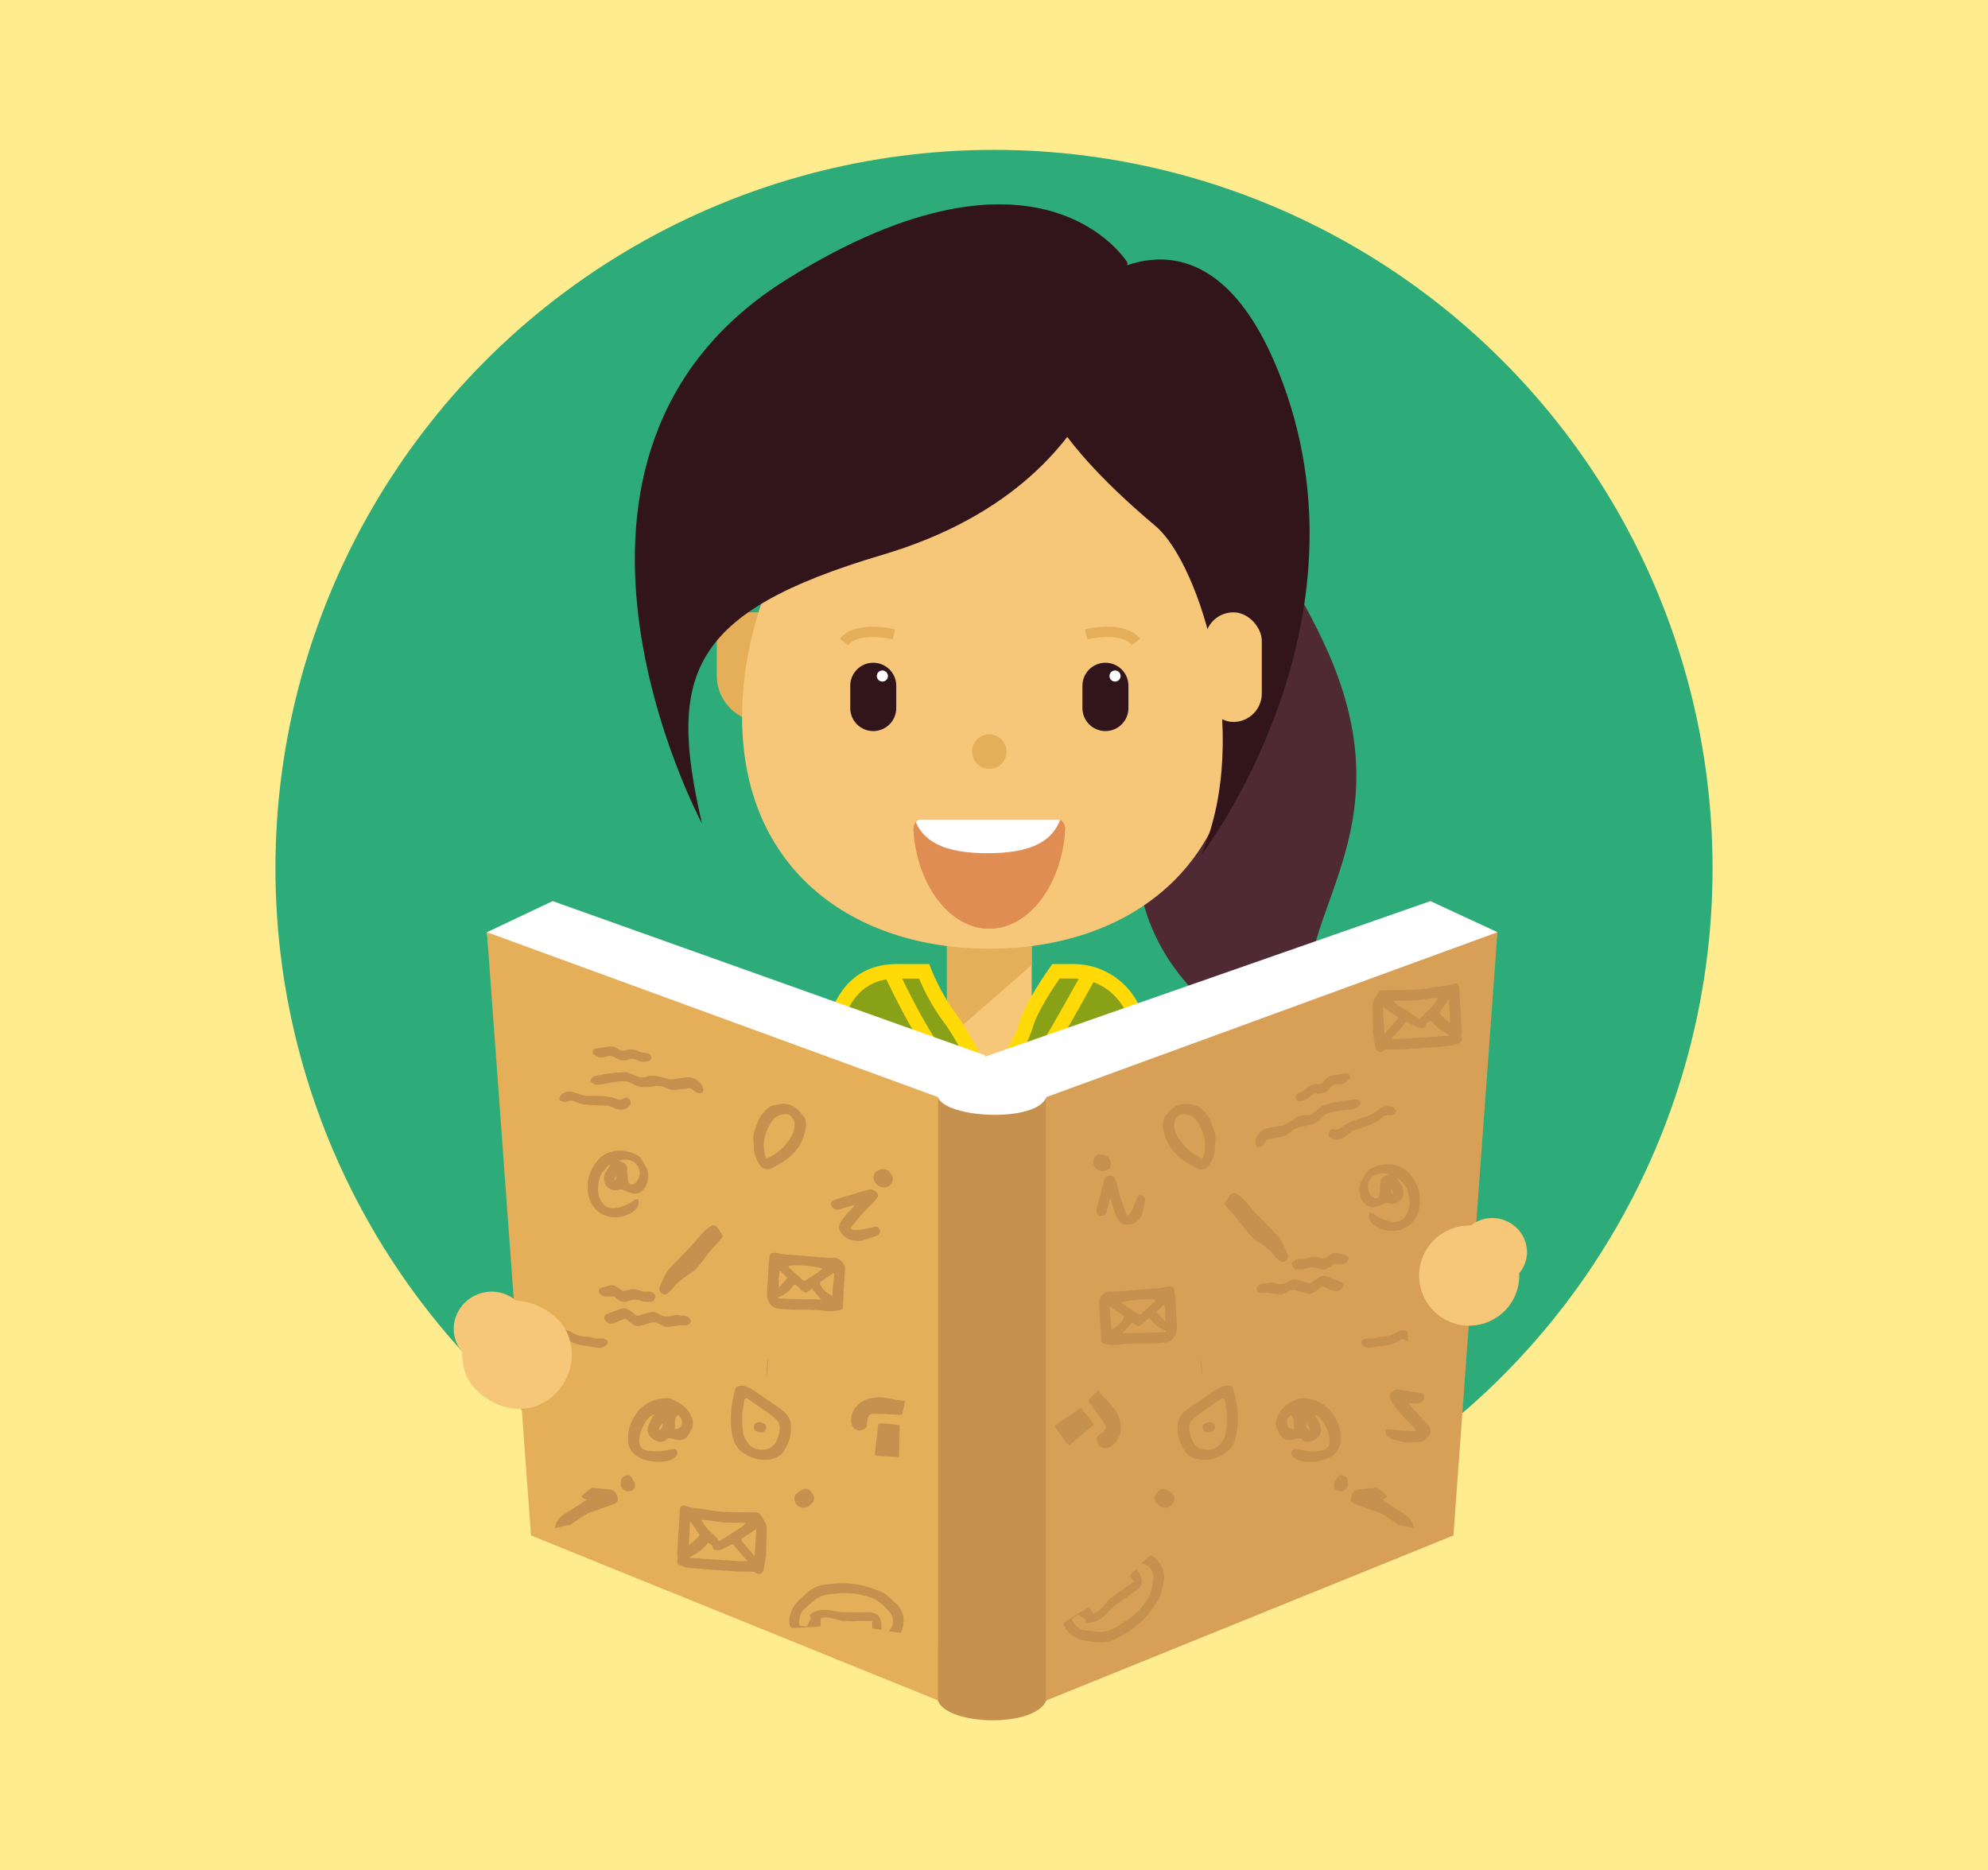 <?xml version="1.0" encoding="UTF-8"?><svg id="a" xmlns="http://www.w3.org/2000/svg" xmlns:xlink="http://www.w3.org/1999/xlink" viewBox="0 0 744 699.97"><defs><style>.d{fill:none;}.e{fill:#2dab78;}.f{fill:#e08d53;}.g{fill:#e5af5a;}.h{fill:#c6904f;}.i{fill:#fff;}.j{fill:#f7c779;}.k{fill:#ffec8f;}.l{fill:#4f2933;}.m{fill:#32141b;}.n{clip-path:url(#c);}.o{fill:#88a117;}.p{fill:#d8a056;}.q{fill:#ffda06;}</style><clipPath id="c"><path class="d" d="M395.99,306.74c1.55,0,2.79,1.94,2.61,4.16-1.45,20.6-13.62,36.69-28.36,36.69s-26.92-16.09-28.36-36.69c-.14-2.22,1.06-4.16,2.61-4.16h51.5Z"/></clipPath></defs><g id="b"><rect class="k" width="744" height="699.97"/></g><path class="h" d="M199.42,407.91c1.55-.07,3.14-.11,4.69-.21,2.08-.14,4.16-.42,6.24-.56.46,0,1.2-.32,1.34.42.11.56.14,1.41-.18,1.76-.67.78-1.52,1.59-2.47,1.87-2.4.71-4.87,1.45-7.44,1.34-1.41-.07-2.86-.07-4.23-.39-2.01-.46-3.28-1.9-3.92-3.81-.21-.6.04-1.48.32-2.08.32-.71.92-1.27,1.45-1.87,2.01-2.22,4.06-4.44,6.07-6.67.28-.32.49-.74.95-1.41-1.45.07-2.54.11-3.63.18-1.34.07-2.68-1.09-2.79-2.4-.07-1.13.39-1.69,1.62-1.9,1.41-.25,2.82-.39,4.23-.6,1.45-.21,2.89-.42,4.34-.71,1.41-.28,3.25.49,3.85,1.8.21.46.11,1.13,0,1.69-.39,1.52-1.38,2.72-2.33,3.88-1.16,1.48-2.4,2.93-3.67,4.34-.74.81-1.59,1.52-2.36,2.33-.78.81-1.55,1.69-2.29,2.54.07.14.11.32.18.46h.04Z"/><circle class="e" cx="372" cy="325.01" r="268.92"/><rect class="j" x="354.4" y="353.34" width="31.71" height="49.35"/><polygon class="g" points="386.11 361.21 354.4 388.86 354.4 330.44 386.11 330.44 386.11 361.21"/><path class="o" d="M451.66,588.67c-45.3-11.85-71.65-7.09-126.43,3.14-37.25,6.95-97.19-16.51-52.39-30.2,31.33-9.56,36.16-46.25,38.24-69.36,1.16-12.7,1.76-32.49-.85-51.79-3.99-29.42-3-33.69.85-52.46,3.25-15.73,10.97-24.48,24.48-24.48h10.27s3.67,9.56,9.67,17.46c5.96,7.9,15.03,27.16,15.03,27.16,0,0,11.22-16.44,13.37-24.2s11.29-20.43,11.29-20.43h6.53c13.55,0,24.48,10.97,24.48,24.48,0,0,7.8,38.24,2.68,64.03-3.95,19.97-3.35,28.89-2.68,41.73,1.55,29.63,30.59,58.24,49.95,67.8,19.58,9.67,20.74,38.88-24.55,27.02h0l.07.07Z"/><path class="q" d="M310.19,595.83c-25.29,0-52.99-9.31-55.74-20.6-1.13-4.59,1.02-11.11,17.64-16.19,27.38-8.36,33.73-38.56,36.34-66.99.74-8.08,2.15-29.24-.85-51.15-3.99-29.56-3-34.47.74-52.77l.14-.6c3.63-17.71,12.77-26.67,27.16-26.67h12.14l.67,1.73c.04.11,3.6,9.31,9.28,16.79,4.37,5.75,10.16,17.07,13.23,23.32,3.39-5.26,9-14.43,10.37-19.4,2.26-8.15,11.32-20.74,11.71-21.31l.81-1.13h7.94c14.92,0,27.06,12.06,27.2,26.95.74,3.74,7.62,39.65,2.61,64.84-3.77,19.05-3.32,27.8-2.68,39.9l.07,1.16c1.45,27.83,29.07,55.95,48.44,65.51,10.76,5.33,16.72,16.12,13.55,24.62-1.83,4.9-9.42,15.49-39.97,7.48h0c-45.01-11.78-71.82-6.77-125.23,3.17-4.9.92-10.2,1.34-15.56,1.34h0ZM335.63,366.29c-11.61,0-18.77,7.3-21.84,22.33l-.14.6c-3.7,18.03-4.59,22.3-.71,50.94,3.03,22.47,1.62,44.13.85,52.39-1.8,19.83-5.57,61.14-40.18,71.68-9.52,2.89-14.71,6.53-13.97,9.67,2.19,8.85,38.06,20.25,65.05,15.24,54.22-10.12,81.42-15.2,127.6-3.1h0c14.08,3.67,30.27,4.55,33.51-4.13,2.19-5.82-2.68-13.83-10.87-17.85-19.79-9.77-49.85-38.81-51.47-70.1l-.07-1.16c-.67-12.49-1.13-21.52,2.79-41.24,4.97-24.98-2.61-62.58-2.68-62.97l-.07-.28v-.28c0-11.99-9.77-21.77-21.77-21.77h-5.12c-2.22,3.21-8.43,12.52-10.09,18.45-2.26,8.08-13.26,24.31-13.76,24.98l-2.68,3.95-2.01-4.3c-.11-.18-9-19.12-14.75-26.67-4.66-6.14-7.94-13.16-9.31-16.37h-8.43.11Z"/><path class="q" d="M307.65,582.01c-20.32,0-34.43-4.94-41.24-10.27-3.81-3-6-6.49-6.28-10.09l5.43-.42c.21,2.61,2.4,4.83,4.2,6.24,9.07,7.09,31.4,12.03,60.96,7.13,55.35-9.17,81.77-12.74,127.56-.78,13.93,3.63,21.94,2.93,26.21,1.66l1.55,5.22c-7.16,2.12-16.97,1.55-29.1-1.62-44.7-11.71-70.73-8.18-125.31.85-8.75,1.45-16.72,2.08-23.95,2.08h-.04Z"/><path class="q" d="M370.1,436.03l-2.29-4.69c-.14-.28-13.26-27.2-20.18-36.41-7.27-9.67-16.4-29.39-16.79-30.2l4.94-2.29c.11.21,9.28,20.04,16.19,29.21,5.5,7.34,14.29,24.38,18.41,32.67,4.3-7.73,13.12-23.35,17.96-31.19,6.46-10.51,16.44-28.68,16.55-28.86l4.76,2.61c-.11.18-10.12,18.49-16.65,29.1-6.46,10.51-20.21,35.28-20.32,35.52l-2.54,4.59h0l-.04-.07Z"/><path class="q" d="M314.6,479.38c.53-.28,1.09-.6,1.66-.85.25-.11.71-.11.92.04,1.55,1.13,3.35,1.06,5.12,1.2,1.62.11,3.25-.11,4.87.07,1.31.14,2.54-.21,3.46-1.31.67-.81.49-1.66-.56-2.01-.42-.14-.92-.18-1.34-.11-1.23.21-2.43.46-3.67.11-.39-.11-.81-.11-1.23,0-2.15.39-4.2,0-6.17-.85-1.06-.42-2.01-.46-3.03,0-.14.07-.28.11-.46.18-.07,1.31,0,2.43.42,3.53h.04Z"/><path class="q" d="M366.6,567.75h0c.92-.14,1.8-.28,2.72-.39-.92.07-1.8.18-2.72.39h0Z"/><path class="q" d="M283.35,572.34c1.59-1.45,3.14-2.96,4.83-4.27.95-.74,2.15-1.2,3.21-1.76,2.01-1.09,4.06-2.12,6.03-3.21,1.09-.6,1.27-1.31.74-2.5-.78-1.8-1.62-2.4-3.56-2.33-1.98.07-3.92.21-5.89.32h-.07c-1.09,1.13-2.19,2.19-3.14,3.42.46.53,1.06.92,2.01.92-.78.74-1.45,1.34-2.08,1.9-1.59,1.38-3.25,2.68-4.8,4.09-1.59,1.45-2.89,3.07-2.79,5.4v.14c1.76-.67,3.49-1.52,5.29-1.94.07-.07.11-.14.18-.21h0l.04.04Z"/><path class="q" d="M349.78,572.59c3.39-.64,6.77-1.38,10.16-2.05v-.07c-.18-.88-.28-1.8-.39-2.82,1.23-.56,2.5-.67,3.85-.56,1.62.14,3.28.6,4.83.28,1.41-.28,2.89-.14,4.27-.56.64-.21,1.34-.21,2.05-.32.53-.07,1.06-.18,1.59-.25.49-.07.99-.11,1.59-.14.14.78.25,1.38.35,2.01.04.21.04.39.04.53,1.09,0,2.19.07,3.28.11-.07-.32-.11-.67-.14-.99-.11-1.31-.56-2.5-1.34-3.53-.28-.39-.74-.67-1.2-.81-1.48-.53-2.96-.18-4.44.07-2.12.35-4.27.56-6.39.88-2.05.35-4.09.04-6.14.07-1.94,0-3.81.53-5.36,1.76-.32.28-.6.64-.92.99.28.42.53.74.67.95-.32,1.06-.63,2.01-.95,3.03-.6.07-1.31.14-2.01.18-.53,0-.85-.28-.92-.81-.25-1.87-.21-3.67,1.09-5.19,1.06-1.27,2.05-2.58,3.17-3.77,1.66-1.76,3.88-2.54,6.17-3.1,1.52-.35,3.03-.71,4.59-.88,3.03-.35,6.03-.32,9.07.39,2.72.6,4.87,2.19,6.81,3.85,1.98,1.69,2.65,4.23,1.06,6.67-.07.11-.14.21-.21.28,1.45,0,2.93.04,4.37,0,.46-1.2.56-2.43.46-3.67-.25-2.82-1.45-5.12-3.99-6.63-1.13-.67-2.15-1.55-3.28-2.19-.85-.49-1.83-.85-2.79-1.09-2.58-.6-5.19-1.13-7.83-1.2-3.46-.11-6.84.28-10.16,1.31-.71.21-1.41.35-2.12.56-2.54.81-4.41,2.5-6.03,4.55-1.34,1.73-2.86,3.35-3.53,5.54-.25.85-.42,1.76-.49,2.68-.04.78.07,1.55.18,2.33.07.67.49,1.16.99,1.59h0v.04Z"/><path class="q" d="M344.31,546.73v3.7c0,.49-.11,1.02-.25,1.48-.39,1.02-1.31,1.38-2.29.95-.35-.14-.78-.39-1.13-.35-2.19.25-4.34.64-6.53.81-5.33.42-10.65.78-15.98,1.06-1.2.07-2.43-.32-3.6-.56-.71-.18-1.06-.85-.95-1.48.11-.74-.07-1.34-.32-1.98-.11-.35-.14-.71-.18-1.09-.28-3.63-.6-7.27-.88-10.94-.11-1.2-.25-2.36-.32-3.56-.14-1.59.56-2.26,2.12-1.9,1.48.32,2.96.28,4.48.25,2.08-.07,4.2.07,6.28,0,1.52,0,3.03-.11,4.52-.28,3.17-.39,6.31-.85,9.49-1.2,1.06-.14,1.66.67,2.26,1.34.56.6,1.06,1.23,1.52,1.94.28.46.56.99.63,1.48.46,3.42.85,6.88,1.23,10.34h-.11,0ZM317.53,550.82h1.09c2.89-.21,5.82-.42,8.75-.64,2.96-.21,5.93-.42,8.89-.67.56-.04,1.09-.25,1.83-.39-2.08-1.83-3.95-3.46-5.93-5.19-.99.67-2.01,1.31-3.03,2.01-1.09.74-2.26,1.2-3.56.74-.39-1.27-.67-1.52-2.08-1.98-.81,1.09-1.59,2.33-2.54,3.32s-2.12,1.76-3.42,2.82h0v-.04ZM327.3,543.55c1.52-1.31,2.96-2.5,4.34-3.74,1.38-1.27,2.96-2.33,4.09-3.95-2.65.25-5.19.67-7.76.92s-5.19-.14-8.04.25c1.87,3.03,4.94,4.27,7.37,6.53h0ZM339.62,537.45c-1.62,1.41-3.03,2.65-4.41,3.88-.53.46-.32.88.11,1.27.88.78,1.8,1.52,2.68,2.33.74.64,1.41,1.31,2.15,1.98.11-.04.18-.11.28-.14-.25-3-.49-6-.78-9.28h0l-.04-.04ZM320.07,542.28c-1.27-1.38-2.5-2.75-3.77-4.13-.07,0-.14.04-.21.07.21,2.68.46,5.36.67,8.11.99-.64,2.58-2.61,3.28-4.06h.04Z"/><path class="q" d="M396.94,469.79c-1.94.11-4.34.28-6.74.67-2.75.46-5.5.64-8.29.81-1.66.11-2.89-.6-3.85-2.08-.71-1.06-.92-2.08-1.02-3.28-.25-3.17-.56-6.39-.85-9.56-.07-.99-.04-2.01-.07-3.03,0-.71.32-1.13.99-1.27.56-.11,1.2-.28,1.76-.21,1.9.32,3.81,0,5.71-.11,3.32-.25,6.67-.35,10.02-.56,1.38-.07,2.75-.14,4.06-.49,1.55-.42,4.37,1.41,4.52,3.21.35,4.52.78,9,1.13,13.48.07,1.09,0,.99-1.06,1.45-1.87.78-3.81,1.09-6.28.99h-.04ZM381.14,467.32c.04.14.07.25.14.39,1.66-.14,3.32-.28,4.97-.49,1.73-.21,3.42-.42,5.15-.64,1.62-.21,3.25-.39,5.04-.6-1.45-1.23-2.68-2.29-3.95-3.35-.6.56-1.2,1.13-1.73,1.62-1.98.04-2.82-2.01-4.52-2.29-.49.78-.92,1.55-1.45,2.22-.49.64-1.06,1.23-1.69,1.76-.6.53-1.31.92-1.98,1.38h0ZM395.32,455.15c-1.62-.71-10.44-.14-12.1.71.11.21.18.46.32.56,1.8,1.27,3.6,2.5,5.43,3.7.35.25.74.18,1.09-.18,1.06-.99,2.22-1.9,3.28-2.89.67-.6,1.27-1.27,1.94-1.94h0l.04.04ZM399.66,456.28c-.14-.04-.25-.11-.39-.14-1.27,1.16-2.5,2.33-3.77,3.46-.49.42-.35.85,0,1.34,1.09,1.66,2.75,2.4,4.62,3.21-.14-2.72-.28-5.29-.42-7.87h-.04ZM383.5,460.12c-1.06-.78-2.05-1.52-3.03-2.22-.32.85.04,4.87.49,5.96.81-1.23,1.62-2.43,2.5-3.74h.04Z"/><path class="q" d="M338.2,496.64c-2.01,1.06-2.72,2.89-3.35,4.76-.53,1.55-.78,3.17-.67,4.87.14,2.08.99,3.39,3.25,3.42s4.44-.18,6.6-.99c1.06-.39,2.15-.67,3.21-.99.67.42,1.02.95.99,1.62,0,.35-.18.78-.39,1.09-1.27,1.62-3.14,2.22-5.01,2.54-1.66.28-3.39.39-5.04.18-2.58-.32-5.01-1.13-6.49-3.49-.35-.56-.74-1.2-.85-1.83-.42-2.33-.63-4.69.11-7.06.56-1.8,1.13-3.56,2.33-5.08,1.87-2.43,4.23-4.13,7.23-4.9,1.09-.28,2.22-.6,3.39-.32,3.53.88,6.6,2.43,8.25,5.89.63,1.34.81,2.68.18,4.09-.21.49-.32,1.06-.56,1.55-1.02,2.19-2.29,2.61-4.52,2.5-.39,0-.81-.11-1.2-.21-.74-.14-1.34,0-1.83.6-1.13,1.45-2.65,1.27-4.13.81-.71-.25-1.41-.67-1.94-1.16-1.59-1.55-1.13-3.42-.56-5.26.28-.88.74-1.73,1.09-2.61h0l-.07-.04ZM346.04,500.83c1.41-.14,1.94-.71,2.15-2.08.21-1.27-.46-2.36-1.8-2.96-1.27,1.66-.32,3.39-.35,5.08h0v-.04ZM341.41,499.46c-.39.78-1.13,1.45-.78,2.54,1.02-.64,1.13-1.52.78-2.54Z"/><path class="q" d="M339.02,408.09c.18.99.56,1.8.39,2.43-.32,1.2-1.16,2.19-2.15,2.93-2.33,1.69-4.87,2.68-7.8,2.33-2.82-.32-5.12-1.62-6.74-3.99-1.23-1.8-1.83-3.81-2.05-6.03-.28-2.75.35-5.29,1.52-7.69,2.01-4.16,5.47-6.03,10.05-6.03,1.73,0,3.35.39,4.9,1.09.28.14.6.32.78.56.81,1.02,1.62,2.08,2.43,3.14,1.41,1.9,1.66,5.5.11,7.76-1.02,1.48-2.33,2.12-4.06,1.83-1.02-.18-2.05-.39-3.07-.67-.49-.14-.92-.18-1.41.07-2.65,1.34-5.64-.46-5.86-3.46-.11-1.45.6-2.54,1.09-3.74.18-.39.42-.78.46-1.31-.32.28-.67.56-.92.92-.95,1.41-1.98,2.82-2.19,4.52-.39,2.96-.21,5.82,1.9,8.22,1.34,1.55,2.96,1.98,4.94,1.48,2.12-.53,3.99-1.59,5.57-3.07.56-.53,1.16-.99,2.15-1.38h0l-.07.07ZM330.41,395.78c.56.14.99.28,1.38.39.88.25,1.59.67,1.76,1.66.32,1.52.63,3.03,1.02,4.52.11.42.49.95.88,1.06.39.14,1.02,0,1.38-.28,1.23-.95,1.8-3.42,1.23-4.9-1.2-3.17-4.97-4.06-7.66-2.4h0v-.04ZM329.67,402.94c.67-.53.81-1.13.35-1.76-.11.6-.21,1.09-.35,1.76Z"/><path class="q" d="M418.88,388.55c-.07,3.53-.71,6.46-2.47,9.21-1.41,2.19-3.14,3.99-5.22,5.5-.67.49-1.27,1.02-1.9,1.52-1.45,1.13-3.42,1.02-4.62-.39-1.48-1.73-2.68-3.6-2.96-5.96-.11-.88-.32-1.8-.56-2.68-.53-2.19.25-4.27.67-6.31.35-1.76,1.27-3.32,2.33-4.73.56-.78,1.23-1.48,2.19-1.8,1.16-.39,2.29-.92,3.49-1.09,2.43-.35,4.55.53,6.39,2.15.18.14.28.39.46.49,1.69,1.02,2.05,2.68,2.19,4.06h0l.04.04ZM406.64,401.77c3.6-2.08,5.96-5.04,7.51-8.64.56-1.31.92-2.68.74-4.13-.11-.71-.28-1.48-.67-2.05-.67-.88-1.52-1.87-2.79-1.69-1.94.25-3.67.95-4.66,2.89-2.05,3.99-2.54,8.04-.92,12.28.18.46.49.92.74,1.34h.04Z"/><path class="q" d="M389.74,538.62c1.34-.25,2.68-.46,3.99-.74,1.76-.39,3.49-.85,5.26-1.23.39-.11.99-.39,1.2.21.18.46.32,1.2.07,1.55-.49.74-1.13,1.55-1.87,1.9-1.98.92-3.99,1.83-6.21,2.05-1.23.14-2.47.28-3.67.18-1.76-.14-3.03-1.23-3.81-2.75-.25-.49-.14-1.27,0-1.83.21-.64.64-1.2,1.02-1.76,1.45-2.15,2.93-4.3,4.37-6.46.21-.32.35-.67.64-1.31-1.23.25-2.15.42-3.1.6-1.13.21-2.43-.6-2.68-1.73-.21-.95.11-1.52,1.16-1.83,1.16-.39,2.36-.67,3.56-1.02s2.43-.74,3.63-1.13,2.86,0,3.49,1.06c.25.39.21.95.18,1.45-.14,1.34-.85,2.47-1.52,3.63-.81,1.41-1.69,2.79-2.61,4.16-.53.78-1.16,1.48-1.73,2.26-.56.81-1.13,1.62-1.66,2.47.07.14.14.25.21.39h0l.07-.11Z"/><path class="q" d="M424.07,547.33c1.16.25,2.33.46,3.46.81,1.23.35,2.43.53,3.63-.21,1.02-.64,2.26-.78,3.42-.71,1.41.07,2.82.25,4.23.42.78.11,1.52,0,2.29-.25,1.59-.49,3.21-.95,4.87-1.31,1.94-.42,4.55.88,5.4,2.72.28.56.74,1.34.11,1.9-.53.49-1.31.56-2.05.21-.49-.25-1.02-.46-1.45-.74-.53-.35-.99-.46-1.62-.18-.74.32-1.59.42-2.36.6-.21.07-.46,0-.67.14-1.62.88-3.25.64-4.9.11-1.59-.49-3.25-.25-4.73.25-2.43.78-4.73,1.06-7.09,0-1.8-.81-3.6-.53-5.36,0-1.87.56-3.7,1.27-5.57,1.83-.95.32-1.94.53-2.93,0-.46-.25-1.02-.53-.92-1.06.11-.49.49-1.06.95-1.38.46-.35,1.06-.46,1.62-.67,2.96-1.13,6-1.9,9.1-2.36h.56v-.11h0v-.04Z"/><path class="q" d="M405.94,556.89c1.13.21,2.22.46,3.35.6.71.11,1.45.14,2.15.07,2.08-.21,4.16-.6,6.24-.74,1.31-.07,2.68,0,3.95.32.99.25,1.73.21,2.54-.42.46-.35.95-.81,1.73-.39,1.2.67,1.48,1.87.53,2.96-1.34,1.55-3.1,1.62-4.9,1.23-.56-.11-1.13-.32-1.73-.46-.32-.07-.64-.14-.95-.11-1.62.18-3.28.39-4.9.53-2.08.18-4.2.46-6.24-.21-1.06-.35-2.01-.46-3,.28-.46.35-1.06.46-1.69.28-.6-.18-1.27-.35-1.31-1.02,0-.49.28-1.16.67-1.52.92-.95,2.12-1.38,3.49-1.41h.07Z"/><path class="q" d="M342.86,468.59c-1.02-.28-1.9-.39-2.72-.71-1.2-.49-2.29-.39-3.39.21-.92.49-1.9.88-2.86,1.34-.99.46-1.98.32-2.89-.14-.74-.39-1.45-.78-2.12-1.23-.42-.28-.81-.42-1.27-.14-.95.56-1.87,1.09-2.79,1.69-1.2.78-2.19.78-3.28,0-1.06-.74-1.16-1.83-.07-2.54,1.48-.95,3.1-1.76,4.66-2.58,1.02-.53,2.05-.35,3.03.11.74.35,1.48.74,2.15,1.2.53.39.99.35,1.52.11,1.13-.53,2.22-1.02,3.35-1.52,1.16-.49,2.36-.53,3.46,0,1.55.78,3.1.74,4.62,0,1.02-.46,2.05-.78,3.17-.53.39.07.81-.07,1.2-.11.71,0,1.34.07,1.9.6.42.42.78.74.6,1.38-.21.67-.71,1.09-1.34,1.23s-1.34.11-1.98.21c-.56.11-1.13.32-1.69.46-1.13.32-2.26.64-3.25.92h0l-.04.04Z"/><path class="q" d="M358.1,434.19c-.11.28-.21.53-.35.74-1.13,1.69-2.33,3.35-3.39,5.12-1.31,2.15-2.4,4.41-3.74,6.53-.67,1.06-1.76,1.83-2.68,2.72-1.73,1.62-3.53,3.21-4.66,5.4-.32.64-.81,1.2-1.31,1.76-.88,1.02-1.38,1.13-2.47.56-.78-.39-1.13-1.34-.85-2.33.46-1.62.85-3.25,1.45-4.83.35-.95.95-1.87,1.55-2.72,2.05-2.86,4.16-5.64,6.21-8.54,1.09-1.52,1.98-3.17,3.03-4.73.6-.85,1.31-1.66,2.05-2.4,1.06-1.09,1.9-1.09,3.03-.07.71.64,1.27,1.41,1.87,2.15.14.18.14.42.21.64h.04Z"/><path class="q" d="M325.93,458.18c.78-.28,1.55-.46,2.29-.81,1.2-.56,2.43-.49,3.63-.25.92.21,1.8.21,2.72,0,.74-.18,1.45-.21,2.08.25.46.32,1.13.49.92,1.31-.18.78-.28,1.66-1.23,1.8-1.16.18-2.4.49-3.49.25-1.73-.42-3.14-.07-4.59.71-1.13.64-2.22.71-3.39.14-.32-.18-.71-.28-.99-.49-.81-.71-1.69-.53-2.61-.32-.53.11-1.09.32-1.62.25-.53-.04-1.09-.25-1.48-.56-1.2-1.02-1.02-1.9.46-2.47.63-.25,1.27-.49,1.87-.81,1.02-.56,2.01-.49,3.03,0,.78.35,1.55.78,2.33,1.16h0l.07-.14Z"/><path class="q" d="M428.55,542.92c-.49-.11-1.2-.21-1.9-.42-.74-.21-1.45-.35-2.12.07-1.8,1.16-3.67,1.06-5.47.18-1.34-.67-2.4-.11-3.46.39-1.23.56-2.4.42-3.56-.11-.56-.28-1.02-.67-.95-1.34.07-.67.53-.99,1.2-1.16,1.41-.35,2.79-.81,4.16-1.2,1.31-.39,2.58-.18,3.7.46.85.49,1.59.46,2.33.07,1.69-.92,3.39-.85,5.12-.25.35.14.81.11,1.2.11.56,0,1.09-.07,1.62,0,.92.11,1.45.71,1.45,1.52,0,.6-.6,1.27-1.34,1.48-.35.07-.71.14-1.06.21-.21,0-.46,0-.92.07h0v-.07Z"/><path class="q" d="M398.28,518.93s0,.21-.07.35c-.56.95-1.16,1.87-2.19,2.36-1.76.81-3.92-.14-4.52-2.01-.28-.95-.07-1.83.6-2.54.56-.6,1.2-1.13,1.9-1.55,1.13-.67,1.87-.53,2.86.35,1.34,1.2,1.48,1.52,1.48,3h0l-.07.04Z"/><path class="q" d="M398.78,429.11c-1.52.71-3.03,1.45-4.55,2.15-1.2.56-2.05.42-2.93-.53-.74-.78-.67-1.73.28-2.29.64-.39,1.27-.71,1.94-1.02,2.19-1.02,4.37-2.05,6.6-3.03,1.16-.53,2.29-1.09,3.49-1.52.46-.18,1.09-.18,1.55,0,2.01.92,2.26,1.55,1.06,3.46-1.02,1.66-2.36,3.1-3.46,4.73-1.27,1.9-2.43,3.85-3.6,5.82-.11.18-.11.42-.21.74,1.48.42,2.86,0,4.16-.42,1.34-.39,2.68-.95,3.99-1.41,1.09-.42,1.66-.25,2.19.67.35.6.14,1.73-.64,2.19-1.59.88-3.25,1.62-4.9,2.4-1.2.56-2.47.56-3.77.49-1.94-.14-3.42-1.16-4.59-2.65-.56-.71-.74-1.62-.39-2.61.56-1.62,1.41-3.03,2.43-4.41.6-.78,1.13-1.62,1.66-2.43-.11-.11-.21-.21-.28-.32h-.04Z"/><path class="q" d="M409.43,415.32c.35.42.6.88,1.02,1.16,1.45.95.85,3.77-.78,4.62-2.29,1.16-4.94-.6-5.26-2.47-.25-1.45.32-2.43,1.69-3.14,1.16-.64,2.26-.56,3.32-.14h0v-.04Z"/><path class="q" d="M301.48,558.12c-1.06,0-2.36-.95-2.61-1.69-.21-.74-.39-1.45-.21-2.26.21-.99.92-1.48,1.76-1.69.81-.25,1.52.11,1.98.85.18.32.46.56.71.81.78.92.95,2.26.14,3.14-.46.49-1.34.64-1.76.85h0Z"/><path class="q" d="M408.19,496.11v.28c0,.67.28,1.48-.04,1.98-.39.6-1.2.92-1.83,1.31-.53.32-2.22,0-2.68-.56-.32-.39-.64-.81-.81-1.27-1.06-2.68-.04-6.07,2.15-7.97,2.47-2.19,5.4-2.79,8.5-2.82,1.31,0,2.61.11,3.95.14h2.96c-.11,1.62-.21,3.14-.32,4.8-.32.11-.67.28-.99.32-1.13.14-2.26.21-3.39.32-1.69.14-3.39.25-5.04.46-2.08.28-2.58.95-2.43,3h0l-.04.04ZM419.8,495.82c.46,3.88.88,7.55,1.34,11.22-2.43.21-4.87.46-7.3.67-.39,0-.81-.07-1.31-.14-.11-3.74-.21-7.41-.32-11.25,2.43-.53,5.01-.46,7.55-.49h.04Z"/><path class="q" d="M418.85,499.99c-.46-.39-.85-.81-1.34-1.13-.85-.53-2.15-.07-2.22.74-.11,1.31,1.13,2.29,2.36,1.9.32-.11.6-.18.88-.25.11-.42.21-.81.32-1.27h0ZM418.32,504.33c-.04-.56-1.41-1.59-2.01-1.55-.99.07-1.48.6-1.41,1.45s1.02,1.62,1.9,1.59c.71,0,1.59-.88,1.55-1.48h-.04Z"/><path class="q" d="M418.85,499.99c-.11.46-.21.85-.32,1.27-.28.07-.56.18-.88.25-1.23.39-2.47-.6-2.36-1.9.07-.81,1.34-1.27,2.22-.74.49.32.92.74,1.34,1.13h0Z"/><path class="q" d="M418.32,504.33c.04.6-.85,1.45-1.55,1.48-.88.04-1.8-.74-1.9-1.59-.07-.85.46-1.38,1.41-1.45.64-.04,1.98.99,2.01,1.55h.04Z"/><path class="q" d="M380.43,477.59c-.49-1.13-.81-5.12-.49-5.96"/><path class="q" d="M386.89,496.64c0,2.19-.56,4.27-1.45,6.24-1.02,2.29-2.93,3.46-5.36,4.06-3.42.81-6.56.07-9.49-1.55-1.62-.88-2.79-2.36-3.6-4.16-.81-1.87-1.34-3.81-1.66-5.79-.49-2.96-.6-6-.32-9,.07-.81.14-1.62.25-2.43.11-.99.35-1.2,1.23-1.48,1.9-.67,3.6.07,5.26.81,1.98.92,3.92,1.9,5.89,2.89,1.98.99,4.09,1.83,5.93,3.07,1.73,1.13,2.89,2.86,3.14,5.04.07.78.11,1.55.18,2.33h0v-.04ZM368.9,490.07c-.14,2.5.35,4.9.92,7.3.32,1.45.85,2.82,1.83,3.95.67.78,1.45,1.62,2.36,2.01,1.9.78,3.88.56,5.75-.25.56-.25,1.02-.74,1.45-1.23,1.13-1.38,1.41-3.07,1.59-4.73.21-2.08-.28-3.95-2.22-5.08-1.27-.78-2.61-1.48-3.92-2.15-2.12-1.09-4.23-2.15-6.39-3.17-.85-.42-1.31-.18-1.34.78-.04.85,0,1.73,0,2.61h0l-.04-.04Z"/><path class="q" d="M374.12,497.34c-.11-.21-.25-.39-.32-.6-.56-1.45.07-2.47,1.59-2.61.32,0,.64,0,.95.07,1.23.18,1.76.81,1.62,1.9s-.99,1.73-2.12,1.59c-.53-.07-1.06-.21-1.73-.35h0Z"/><path class="l" d="M424.32,219.11s26.85-72.32,70.98,21.24c40.25,85.3-34.78,112.96,7.87,161.85,0,0-99.55-20.95-73.84-115.53,13.83-50.87-5.01-67.56-5.01-67.56h0Z"/><path class="g" d="M272.24,229.2h13.3c2.19,0,3.99,1.76,3.99,3.99v33.05c0,2.19-1.76,3.99-3.99,3.99h0c-9.52,0-17.29-7.76-17.29-17.29v-19.76c0-2.19,1.76-3.99,3.99-3.99Z"/><path class="j" d="M462.73,268.43c0,56.97-41.42,86.68-92.5,86.68s-92.5-29.7-92.5-86.68,41.42-119.66,92.5-119.66,92.5,62.69,92.5,119.66h0Z"/><circle class="g" cx="370.24" cy="281.34" r="6.46"/><path class="i" d="M395.99,308.75c1.55,0,2.79,1.34,2.61,2.89-1.45,14.39-13.62,25.61-28.36,25.61s-26.92-11.22-28.36-25.61c-.14-1.55,1.06-2.89,2.61-2.89h51.5Z"/><path class="f" d="M395.99,306.74c1.55,0,2.79,1.94,2.61,4.16-1.45,20.6-13.62,36.69-28.36,36.69s-26.92-16.09-28.36-36.69c-.14-2.22,1.06-4.16,2.61-4.16h51.5Z"/><path class="f" d="M395.99,306.74c1.55,0,2.79,1.94,2.61,4.16-1.45,20.6-13.62,36.69-28.36,36.69s-26.92-16.09-28.36-36.69c-.14-2.22,1.06-4.16,2.61-4.16h51.5Z"/><g class="n"><path class="i" d="M395.32,290.86c1.55,0,2.79,9.1,2.61,10.65-1.45,14.39-13.62,17.85-28.36,17.85s-26.92-3.46-28.36-17.85c-.14-1.55,1.06-10.65,2.61-10.65h51.5Z"/></g><path class="m" d="M413.7,248.07h0c4.76,0,8.61,3.85,8.61,8.61v8.36c0,4.76-3.85,8.61-8.61,8.61h0c-4.76,0-8.61-3.85-8.61-8.61v-8.36c0-4.76,3.85-8.61,8.61-8.61Z"/><path class="g" d="M423.58,241.47c-3.28-4.3-13.16-3-16.65-2.15l-.92-3.77c.64-.14,15.17-3.63,20.67,3.56l-3.07,2.36h-.04Z"/><circle class="i" cx="417.3" cy="253.04" r="2.08"/><path class="m" d="M326.81,248.07h0c4.76,0,8.61,3.85,8.61,8.61v8.36c0,4.76-3.85,8.61-8.61,8.61h0c-4.76,0-8.61-3.85-8.61-8.61v-8.36c0-4.76,3.85-8.61,8.61-8.61Z"/><circle class="i" cx="330.23" cy="253.04" r="2.08"/><path class="g" d="M317.39,241.47l-3.07-2.36c5.5-7.2,20.07-3.7,20.67-3.56l-.92,3.77c-3.53-.85-13.37-2.15-16.65,2.15h-.04Z"/><path class="m" d="M449.65,319.86s66.46-85.97,29.03-180.2c-28.36-71.37-72.88-31.33-72.88-31.33,0,0-58.74,16.69,26.7,88.62,16.58,13.97,36.51,77.86,17.14,122.91h0Z"/><rect class="j" x="450.95" y="229.2" width="21.27" height="41.03" rx="10.64" ry="10.64"/><path class="m" d="M262.75,308.32s-74.12-138.04,32.03-203.97c94.79-58.88,127.1-6.17,127.1-6.17,0,0,5.15,80.79-91.65,109.5-72.67,21.55-80.4,45.05-67.49,100.65h0Z"/><polygon class="i" points="368.65 620.85 203.97 562.07 182.24 348.93 206.83 337.29 368.65 395 368.65 620.85"/><polygon class="i" points="360.22 621.45 480.09 567.9 560.42 348.93 535.33 337.29 368.44 395.6 360.22 621.45"/><polygon class="g" points="351.01 636.47 198.72 574.74 182.24 348.93 351.01 410.63 351.01 636.47"/><polygon class="p" points="391.65 636.47 543.94 574.74 560.42 348.93 391.65 410.63 391.65 636.47"/><path class="h" d="M391.61,636.47c-4.44,10.48-37.43,9.38-40.64,0v-225.85c2.86,8.01,37.01,9.74,40.64,0v225.85h0Z"/><path class="h" d="M209.97,502.03c.6-.25,1.2-.46,1.87-.67.28-.07.74,0,.95.18,1.45,1.41,3.35,1.62,5.19,2.01,1.69.39,3.42.39,5.08.81,1.34.35,2.72.14,3.81-.85.85-.78.78-1.66-.28-2.19-.39-.21-.92-.32-1.38-.32-1.31.04-2.61.11-3.85-.42-.39-.18-.85-.21-1.27-.21-2.29.07-4.41-.64-6.35-1.8-1.06-.64-2.05-.78-3.17-.46-.18.04-.32.07-.49.11-.28,1.34-.39,2.54-.11,3.77h0v.04Z"/><path class="h" d="M314.53,606.88h2.89c-.95-.07-1.9-.07-2.89,0h0Z"/><path class="h" d="M213.78,570.51c1.87-1.27,3.74-2.61,5.71-3.77,1.13-.64,2.43-.95,3.63-1.38,2.26-.81,4.55-1.62,6.81-2.47,1.23-.46,1.52-1.16,1.16-2.5-.56-2.01-1.34-2.75-3.39-2.96-2.08-.21-4.16-.35-6.21-.53h-.07c-1.31.99-2.61,1.98-3.81,3.14.39.64.99,1.09,1.98,1.27-.95.64-1.69,1.16-2.47,1.69-1.87,1.2-3.81,2.33-5.64,3.56-1.87,1.27-3.49,2.79-3.74,5.26,0,.07,0,.11-.04.18,1.94-.42,3.88-1.06,5.86-1.23.07-.07.14-.14.25-.21h0l-.04-.04Z"/><path class="h" d="M296.19,609.42c3.67-.14,7.3-.42,10.97-.64v-.07c-.04-.95,0-1.9,0-3,1.38-.39,2.75-.32,4.09,0,1.66.39,3.35,1.09,5.01,1.02,1.52-.07,3.03.28,4.55.04.71-.11,1.45,0,2.19,0,.56,0,1.13-.04,1.69-.04.53,0,1.02.07,1.69.07,0,.81.07,1.48.07,2.15v.56c1.13.21,2.26.39,3.42.6v-1.06c.11-1.38-.25-2.68-.88-3.92-.25-.42-.71-.81-1.13-1.02-1.48-.78-3.07-.64-4.69-.6-2.26.07-4.55-.07-6.81,0-2.19.07-4.3-.56-6.42-.85-2.01-.25-4.06,0-5.89,1.06-.39.25-.71.56-1.13.88l.56,1.13c-.49,1.06-.95,2.01-1.45,3.03-.63,0-1.38-.04-2.12-.11-.56-.07-.85-.42-.85-.99,0-1.98.32-3.85,1.9-5.29,1.31-1.16,2.54-2.4,3.88-3.46,2.01-1.59,4.44-2.08,6.91-2.33,1.62-.14,3.28-.28,4.94-.25,3.25.07,6.35.6,9.45,1.76,2.79,1.06,4.76,3.03,6.56,5.04,1.83,2.05,2.15,4.83.11,7.13-.07.11-.18.18-.28.28,1.52.25,3.07.49,4.59.64.63-1.2.95-2.43,1.02-3.77.18-3-.78-5.57-3.17-7.55-1.09-.88-2.01-1.94-3.1-2.79-.81-.64-1.76-1.16-2.75-1.55-2.61-1.02-5.26-1.94-8.04-2.4-3.6-.64-7.2-.71-10.83-.14-.78.11-1.52.18-2.29.28-2.79.46-5.01,1.94-6.98,3.88-1.69,1.62-3.49,3.1-4.52,5.26-.39.85-.71,1.8-.92,2.72-.18.78-.14,1.62-.14,2.47,0,.74.35,1.31.81,1.8h-.04Z"/><path class="h" d="M286.56,582.75c-.18,1.31-.35,2.58-.56,3.88-.11.53-.25,1.06-.49,1.52-.53,1.02-1.55,1.23-2.54.67-.35-.21-.74-.49-1.13-.53-2.33-.07-4.66,0-6.95-.14-5.64-.35-11.29-.78-16.9-1.27-1.27-.11-2.5-.67-3.7-1.13-.71-.28-.99-1.02-.81-1.69.21-.74.11-1.41,0-2.12-.07-.39,0-.78,0-1.16.25-3.85.46-7.73.71-11.57.07-1.27.11-2.5.18-3.77.11-1.69.92-2.26,2.5-1.69,1.52.56,3.07.74,4.66.92,2.22.25,4.37.71,6.6.95,1.59.21,3.17.32,4.76.35,3.39.07,6.77.07,10.16.14,1.13,0,1.62.95,2.15,1.73.49.71.95,1.48,1.31,2.26.25.49.46,1.09.42,1.66-.04,3.67-.14,7.34-.25,11.01h-.11,0ZM257.91,583.03c.56.07.85.14,1.13.14,3.07.21,6.17.42,9.24.64,3.14.21,6.28.42,9.42.6.6,0,1.16-.07,1.98-.14-1.9-2.22-3.63-4.23-5.43-6.31-1.13.53-2.29,1.09-3.46,1.66-1.27.64-2.54.92-3.85.25-.21-1.38-.46-1.69-1.9-2.36-1.02,1.02-2.01,2.19-3.17,3.1-1.13.88-2.47,1.55-3.99,2.43h.04ZM269.24,576.89c1.8-1.13,3.46-2.19,5.12-3.28,1.66-1.13,3.46-2.01,4.87-3.53-2.79-.14-5.54-.07-8.29-.21-2.72-.14-5.4-.92-8.43-.95,1.52,3.46,4.55,5.19,6.77,7.94h0l-.04.04ZM283.03,572.34c-1.9,1.27-3.56,2.33-5.19,3.39-.63.42-.46.88-.07,1.34.81.95,1.66,1.87,2.47,2.82.67.78,1.31,1.59,1.94,2.36.11,0,.21-.07.28-.11.18-3.17.39-6.39.56-9.81h0ZM261.83,574.49c-1.13-1.62-2.22-3.25-3.32-4.87-.07,0-.18,0-.25.04-.18,2.82-.32,5.68-.49,8.61,1.13-.49,3.1-2.36,4.06-3.77h0Z"/><path class="h" d="M307.37,490.53c-2.08-.18-4.59-.35-7.16-.28-2.93.07-5.89-.14-8.82-.39-1.73-.14-2.93-1.09-3.74-2.79-.56-1.23-.67-2.33-.56-3.6.25-3.39.35-6.77.56-10.16.07-1.06.25-2.12.39-3.17.11-.74.49-1.16,1.23-1.16.63,0,1.31-.14,1.87.04,1.98.64,3.99.6,6,.74,3.53.25,7.06.64,10.55.92,1.45.11,2.89.25,4.3.07,1.69-.21,4.37,2.15,4.27,4.02-.32,4.76-.53,9.52-.81,14.29-.07,1.13-.14,1.06-1.34,1.34-2.08.49-4.16.56-6.7.11h0l-.04.04ZM291.18,485.59c0,.14.04.28.07.42,1.76.07,3.53.18,5.29.25,1.83.07,3.67.04,5.5.07,1.73,0,3.46.07,5.4.14-1.34-1.48-2.5-2.79-3.63-4.09-.71.49-1.41.99-2.05,1.45-2.08-.25-2.68-2.5-4.41-3.07-.63.74-1.2,1.48-1.83,2.12-.63.6-1.31,1.13-2.01,1.59s-1.52.78-2.29,1.13h-.04ZM307.83,474.94c-1.62-.99-10.9-1.73-12.77-1.09.07.21.11.49.25.64,1.69,1.59,3.39,3.14,5.12,4.69.32.28.74.28,1.2,0,1.27-.88,2.61-1.66,3.88-2.54.78-.53,1.52-1.13,2.33-1.73h0v.04ZM312.2,476.77c-.14-.07-.25-.14-.39-.21-1.48,1.02-2.96,2.05-4.48,3.07-.56.39-.49.85-.25,1.38.88,1.9,2.5,2.93,4.37,4.06.25-2.89.49-5.57.71-8.29h.04ZM294.71,478.4c-.99-.99-1.9-1.87-2.82-2.79-.42.85-.67,5.08-.35,6.31,1.06-1.16,2.05-2.29,3.17-3.56h0v.04Z"/><path class="h" d="M244.93,529.37c-2.26.78-3.28,2.65-4.23,4.48-.78,1.55-1.31,3.21-1.45,5.01-.18,2.19.53,3.67,2.89,4.06,2.33.39,4.69.46,7.06-.04,1.16-.25,2.36-.39,3.49-.56.67.53.92,1.16.78,1.87-.07.39-.28.81-.56,1.06-1.55,1.52-3.6,1.87-5.61,1.9-1.76.04-3.6-.11-5.33-.56-2.65-.71-5.08-1.94-6.28-4.66-.28-.64-.6-1.38-.6-2.05-.11-2.54,0-5.01,1.13-7.37.85-1.8,1.73-3.56,3.17-4.97,2.33-2.26,5.04-3.7,8.29-4.06,1.2-.14,2.43-.28,3.6.18,3.56,1.45,6.53,3.53,7.76,7.41.46,1.48.46,2.93-.42,4.3-.32.49-.49,1.06-.81,1.55-1.41,2.15-2.79,2.4-5.12,1.94-.42-.07-.85-.25-1.23-.39-.74-.25-1.41-.25-2.01.35-1.41,1.38-2.96.95-4.44.21-.71-.35-1.38-.88-1.83-1.52-1.45-1.87-.67-3.77.21-5.57.42-.88,1.02-1.73,1.52-2.58h.04ZM252.52,534.91c1.48.07,2.15-.42,2.58-1.87.39-1.31-.14-2.54-1.45-3.39-1.59,1.52-.85,3.49-1.13,5.26h0ZM247.89,532.79c-.53.74-1.38,1.34-1.2,2.54,1.16-.49,1.41-1.41,1.2-2.54Z"/><path class="h" d="M238.86,448.66c0,1.06.32,1.94,0,2.61-.49,1.2-1.55,2.15-2.68,2.75-2.68,1.45-5.54,2.08-8.54,1.31-2.89-.78-5.12-2.43-6.46-5.19-1.02-2.08-1.34-4.27-1.27-6.63.11-2.93,1.16-5.5,2.75-7.83,2.75-4.06,6.63-5.5,11.43-4.8,1.8.28,3.46.92,4.97,1.87.28.18.56.42.74.71.71,1.2,1.41,2.4,2.08,3.63,1.2,2.19.92,6-1.06,8.15-1.31,1.41-2.75,1.87-4.52,1.31-1.06-.32-2.08-.71-3.1-1.16-.53-.21-.95-.32-1.52-.11-3,1.02-5.82-1.34-5.64-4.48.11-1.55,1.02-2.58,1.73-3.77.25-.39.56-.74.71-1.27-.39.28-.81.46-1.09.81-1.2,1.31-2.47,2.68-2.96,4.41-.85,3.03-1.09,6.07.74,8.93,1.16,1.83,2.82,2.5,4.94,2.29,2.33-.25,4.41-1.06,6.31-2.36.67-.46,1.38-.88,2.47-1.13h0l-.04-.04ZM231.67,434.48c.56.25.99.42,1.38.6.88.39,1.55.92,1.62,2.01.11,1.62.21,3.25.39,4.87.07.46.39,1.06.78,1.27.39.21,1.09.14,1.48-.07,1.41-.81,2.4-3.32,2.05-4.97-.78-3.49-4.62-5.01-7.69-3.67h0v-.04ZM229.83,441.88c.81-.46,1.02-1.06.63-1.8-.21.64-.39,1.09-.63,1.8Z"/><path class="h" d="M301.66,421.56c-.63,3.7-1.69,6.67-3.95,9.28-1.83,2.08-3.88,3.7-6.31,5.01-.78.42-1.48.88-2.26,1.31-1.69.99-3.74.56-4.8-1.09-1.31-2.05-2.29-4.16-2.22-6.7,0-.95-.07-1.9-.18-2.89-.21-2.36.88-4.41,1.66-6.53.63-1.8,1.83-3.28,3.14-4.62.74-.74,1.52-1.34,2.58-1.55,1.27-.25,2.54-.64,3.81-.64,2.61,0,4.69,1.23,6.39,3.21.14.18.25.42.42.6,1.62,1.31,1.76,3.1,1.69,4.59h0l.04.04ZM286.84,433.63c4.09-1.66,6.98-4.37,9.14-7.97.78-1.31,1.38-2.68,1.41-4.2,0-.74-.07-1.59-.39-2.22-.56-1.02-1.34-2.19-2.65-2.19-2.08,0-3.95.46-5.29,2.36-2.72,3.88-3.88,8.04-2.79,12.74.11.53.39,1.02.6,1.48h-.04Z"/><path class="h" d="M234.56,401.35c1.16.46,2.36.85,3.49,1.34,1.27.56,2.47.92,3.85.32,1.16-.49,2.47-.46,3.7-.25,1.48.28,2.93.67,4.37,1.06.81.21,1.59.21,2.43.07,1.76-.28,3.53-.53,5.29-.64,2.08-.14,4.66,1.62,5.26,3.63.21.64.56,1.52-.18,2.01-.63.42-1.45.42-2.19-.07-.46-.32-.99-.64-1.41-.99-.49-.46-.95-.64-1.69-.42-.81.25-1.69.21-2.58.28-.25,0-.49,0-.71.04-1.83.67-3.49.18-5.15-.6-1.59-.78-3.35-.74-4.97-.46-2.65.46-5.15.42-7.44-1.02-1.76-1.09-3.67-1.09-5.61-.81-2.05.32-4.09.78-6.1,1.09-1.06.18-2.12.28-3.07-.46-.42-.32-.99-.71-.81-1.23.21-.53.71-1.02,1.2-1.31.53-.28,1.2-.32,1.8-.46,3.25-.74,6.56-1.09,9.91-1.13.18,0,.39.07.56.07,0-.04,0-.07.04-.11h0v.04Z"/><path class="h" d="M214.1,408.65c1.13.39,2.26.81,3.42,1.13.74.21,1.48.35,2.26.39,2.22.07,4.44,0,6.67.18,1.38.11,2.79.42,4.09.92.99.39,1.8.46,2.75-.04.56-.32,1.13-.71,1.87-.14,1.13.88,1.27,2.19.11,3.17-1.62,1.45-3.46,1.23-5.33.56-.6-.21-1.13-.53-1.73-.74-.32-.11-.63-.25-.99-.25-1.73-.07-3.49-.07-5.22-.18-2.22-.14-4.44-.14-6.49-1.16-1.06-.49-2.05-.78-3.17-.18-.53.28-1.2.32-1.8.04-.6-.28-1.31-.56-1.2-1.27.07-.53.49-1.16.92-1.52,1.13-.85,2.43-1.13,3.88-.95h0l-.04.04Z"/><path class="h" d="M249.31,496.71c-1.06-.42-1.94-.71-2.72-1.16-1.2-.71-2.33-.74-3.6-.28-1.02.39-2.12.64-3.17.95-1.13.35-2.12.07-3.03-.56-.71-.49-1.41-1.02-2.05-1.62-.42-.35-.78-.56-1.31-.32-1.06.46-2.15.88-3.17,1.34-1.38.64-2.4.49-3.46-.49-1.02-.95-.95-2.12.32-2.68,1.73-.78,3.49-1.38,5.26-2.01,1.13-.42,2.19-.07,3.17.56.71.49,1.45.99,2.08,1.59.49.46.99.53,1.59.32,1.23-.39,2.5-.74,3.74-1.09,1.27-.35,2.54-.21,3.6.53,1.52,1.06,3.14,1.23,4.83.71,1.13-.35,2.26-.49,3.42-.07.39.14.85,0,1.31.07.74.07,1.38.28,1.9.92.39.49.71.88.42,1.55-.32.67-.88,1.06-1.59,1.13s-1.41-.11-2.12-.07c-.63,0-1.23.14-1.83.25-1.23.18-2.47.32-3.56.46h-.04Z"/><path class="h" d="M270.4,462.95c-.18.25-.28.53-.46.74-1.45,1.62-2.96,3.17-4.34,4.83-1.69,2.05-3.17,4.27-4.9,6.28-.88.99-2.12,1.66-3.21,2.43-2.05,1.45-4.16,2.82-5.68,4.94-.42.64-1.06,1.13-1.62,1.66-1.06.95-1.62.95-2.68.21-.74-.53-.99-1.59-.53-2.58.71-1.62,1.38-3.28,2.26-4.87.53-.95,1.27-1.8,2.05-2.61,2.58-2.68,5.22-5.29,7.76-8.01,1.34-1.45,2.54-3.03,3.88-4.48.74-.81,1.62-1.52,2.5-2.19,1.27-.95,2.19-.85,3.21.39.63.78,1.13,1.66,1.66,2.54.11.18.11.46.14.71h-.04Z"/><path class="h" d="M233.11,483.26c.85-.18,1.69-.28,2.54-.49,1.34-.39,2.61-.18,3.85.28.95.35,1.87.49,2.82.39.78-.07,1.52,0,2.15.6.46.42,1.09.71.78,1.52-.28.78-.53,1.69-1.55,1.69-1.23,0-2.61.18-3.7-.28-1.73-.71-3.28-.56-4.9.07-1.27.49-2.43.42-3.56-.39-.32-.21-.71-.39-.95-.67-.74-.88-1.69-.81-2.68-.74-.56.04-1.16.14-1.73,0-.53-.14-1.13-.42-1.48-.81-1.13-1.27-.78-2.15.85-2.54.71-.18,1.41-.32,2.08-.6,1.16-.42,2.19-.25,3.17.42.78.49,1.52,1.02,2.26,1.55h.07Z"/><path class="h" d="M239.89,397.4c-.49-.18-1.23-.39-1.9-.74-.74-.35-1.48-.6-2.22-.25-2.05.95-3.99.56-5.75-.64-1.31-.88-2.5-.46-3.7-.11-1.38.42-2.58.11-3.7-.67-.56-.35-.99-.85-.78-1.55.18-.67.71-.95,1.41-1.02,1.52-.18,3.03-.42,4.55-.64,1.41-.21,2.72.18,3.81,1.02.81.64,1.59.71,2.43.39,1.9-.71,3.67-.39,5.4.49.35.18.81.25,1.23.32.56.11,1.16.11,1.73.25.95.25,1.38.95,1.31,1.8-.07.64-.81,1.23-1.66,1.34-.39.04-.78.04-1.16.04s-.49,0-.99-.07h0v.04Z"/><path class="h" d="M304.55,561.69s0,.25-.14.39c-.74.88-1.52,1.8-2.65,2.15-1.98.6-4.09-.74-4.44-2.79-.18-1.02.21-1.94.99-2.58.67-.53,1.41-.99,2.22-1.34,1.31-.53,2.05-.28,2.93.81,1.23,1.48,1.34,1.8,1.09,3.39h0v-.04Z"/><path class="h" d="M319.4,451.09c-1.69.53-3.39,1.06-5.08,1.55-1.34.42-2.19.14-3-.99-.67-.95-.42-1.9.63-2.36.71-.32,1.45-.56,2.19-.78,2.43-.74,4.9-1.48,7.34-2.19,1.27-.39,2.58-.81,3.88-1.09.49-.11,1.2,0,1.62.25,1.98,1.27,2.15,1.98.6,3.77-1.34,1.59-2.93,2.93-4.3,4.44-1.62,1.8-3.1,3.67-4.66,5.54-.14.18-.18.42-.32.74,1.48.67,3,.39,4.41.21,1.48-.21,2.93-.6,4.37-.92,1.23-.25,1.76,0,2.19,1.06.28.71-.11,1.83-.99,2.19-1.8.67-3.63,1.23-5.5,1.76-1.34.39-2.68.25-4.02-.07-2.01-.42-3.42-1.73-4.41-3.46-.46-.85-.53-1.8,0-2.79.85-1.62,1.94-2.96,3.21-4.27.74-.74,1.41-1.55,2.12-2.29-.07-.11-.18-.25-.25-.35h0l-.04.04Z"/><path class="h" d="M332.63,438.22c.32.49.49,1.02.88,1.38,1.38,1.2.32,4.09-1.48,4.69-2.58.88-5.08-1.38-5.12-3.39-.04-1.55.71-2.5,2.22-3.03,1.34-.46,2.43-.25,3.49.35h0Z"/><path class="h" d="M234.88,558.3c-1.09-.18-2.36-1.34-2.47-2.15-.11-.78-.21-1.59.11-2.4.39-1.02,1.2-1.38,2.12-1.52.88-.11,1.55.32,1.94,1.2.14.35.39.64.6.95.67,1.09.67,2.5-.32,3.28-.56.46-1.48.49-1.98.6h0v.04Z"/><path class="h" d="M324.55,531.95v.28c-.11.71.07,1.62-.32,2.08-.49.56-1.38.78-2.15,1.09-.6.25-2.33-.35-2.72-.99-.28-.42-.56-.92-.67-1.45-.71-2.96.85-6.35,3.46-8.04,2.89-1.9,6.07-2.12,9.35-1.69,1.38.18,2.75.49,4.13.74.99.18,1.98.28,3.1.46-.35,1.69-.71,3.28-1.06,4.97-.35.07-.74.18-1.09.18-1.2,0-2.4-.11-3.6-.18-1.8-.11-3.56-.25-5.36-.25-2.22,0-2.86.6-3,2.79h-.07ZM336.72,533.43c-.11,4.13-.18,8.04-.28,11.96-2.58-.14-5.15-.25-7.73-.39-.42,0-.81-.21-1.34-.32.46-3.95.88-7.8,1.34-11.82,2.65-.18,5.33.28,8.01.6h0v-.04Z"/><path class="h" d="M335.1,537.63c-.42-.46-.78-.99-1.23-1.38-.81-.71-2.26-.39-2.43.46-.28,1.34.85,2.58,2.19,2.36.32-.07.67-.11.95-.14.18-.42.35-.85.53-1.27h0v-.04ZM333.9,542.11c.04-.6-1.23-1.87-1.87-1.94-1.02-.07-1.66.42-1.69,1.31-.04.92.81,1.87,1.76,1.94.74.07,1.8-.71,1.83-1.34h0l-.04.04Z"/><path class="h" d="M335.1,537.63c-.18.46-.35.85-.53,1.27-.28.04-.63.07-.95.14-1.38.21-2.5-.99-2.19-2.36.18-.85,1.62-1.13,2.43-.46.46.39.85.92,1.23,1.38h0v.04Z"/><path class="h" d="M333.9,542.11c-.04.64-1.09,1.38-1.83,1.34-.92-.07-1.8-1.06-1.76-1.94s.67-1.38,1.69-1.31c.67.04,1.9,1.34,1.87,1.94h0l.04-.04Z"/><path class="h" d="M287.09,515.01c-.32-1.23-.11-5.47.35-6.31"/><path class="h" d="M295.91,536.64c-.32,2.29-1.23,4.37-2.43,6.31-1.41,2.26-3.6,3.21-6.21,3.46-3.7.35-6.88-.92-9.74-3.03-1.55-1.16-2.58-2.89-3.14-4.87-.6-2.08-.81-4.2-.88-6.31-.07-3.17.25-6.35.99-9.49.21-.85.39-1.69.63-2.54.28-1.02.56-1.2,1.52-1.38,2.12-.42,3.77.6,5.36,1.66,1.94,1.23,3.85,2.61,5.75,3.92,1.94,1.34,4.02,2.54,5.75,4.09,1.62,1.45,2.61,3.42,2.54,5.75,0,.81-.11,1.66-.18,2.47h0l.04-.04ZM278.06,527.04c-.49,2.58-.35,5.19-.14,7.8.14,1.55.46,3.1,1.34,4.41.6.92,1.27,1.9,2.19,2.43,1.87,1.09,3.99,1.2,6.07.6.63-.18,1.2-.64,1.69-1.06,1.38-1.27,1.94-3,2.36-4.73.56-2.15.32-4.16-1.55-5.64-1.23-.99-2.5-1.94-3.77-2.86-2.05-1.45-4.13-2.86-6.21-4.3-.81-.56-1.34-.35-1.52.64-.18.92-.28,1.83-.39,2.72h-.07Z"/><path class="h" d="M282.47,535.48c-.07-.25-.18-.46-.25-.67-.35-1.59.46-2.58,2.05-2.47.32,0,.67.11.99.21,1.27.35,1.73,1.09,1.41,2.22-.32,1.13-1.31,1.66-2.47,1.34-.56-.14-1.09-.39-1.76-.64h.04Z"/><path class="h" d="M526.83,502.03c-.6-.25-1.2-.46-1.87-.67-.28-.07-.74,0-.95.18-1.45,1.41-3.35,1.62-5.19,2.01-1.69.39-3.39.39-5.08.81-1.34.35-2.72.14-3.81-.85-.85-.78-.74-1.66.28-2.19.39-.21.92-.32,1.38-.32,1.31.04,2.61.11,3.85-.42.39-.18.85-.21,1.27-.21,2.29.07,4.41-.64,6.35-1.8,1.06-.64,2.05-.78,3.17-.46.18.04.32.07.49.11.28,1.34.39,2.54.11,3.77h0v.04Z"/><path class="h" d="M422.27,606.88h-2.89c.95-.07,1.9-.07,2.89,0h0Z"/><path class="h" d="M523.02,570.51c-1.87-1.27-3.74-2.61-5.71-3.77-1.09-.64-2.43-.95-3.63-1.38-2.26-.81-4.55-1.62-6.81-2.47-1.23-.46-1.52-1.16-1.16-2.5.56-2.01,1.34-2.75,3.39-2.96,2.08-.21,4.16-.35,6.21-.53h.07c1.31.99,2.61,1.98,3.81,3.14-.39.64-.99,1.09-1.98,1.27.95.64,1.69,1.16,2.47,1.69,1.87,1.2,3.81,2.33,5.64,3.56,1.87,1.27,3.49,2.79,3.74,5.26,0,.07,0,.11.04.18-1.94-.42-3.88-1.06-5.86-1.23-.07-.07-.14-.14-.25-.21h0l.04-.04Z"/><path class="h" d="M398.21,607.37c3.07-2.01,6.21-3.92,9.31-5.86v.07c.53.81,1.09,1.55,1.73,2.43,1.34-.49,2.43-1.31,3.35-2.36,1.13-1.27,2.12-2.86,3.49-3.74,1.31-.81,2.33-1.98,3.7-2.68.64-.32,1.2-.81,1.76-1.23.46-.32.95-.64,1.41-.95.42-.32.81-.64,1.34-1.06-.46-.67-.81-1.27-1.2-1.8-.14-.21-.25-.35-.35-.46.81-.81,1.62-1.66,2.43-2.47.21.32.39.6.6.85.88,1.09,1.38,2.33,1.55,3.67.07.49-.11,1.06-.32,1.48-.74,1.48-2.15,2.29-3.46,3.21-1.87,1.27-3.67,2.68-5.54,3.95-1.83,1.23-3.17,2.93-4.76,4.41-1.48,1.38-3.28,2.36-5.4,2.54-.46,0-.92-.07-1.41-.07-.07-.53-.14-.95-.18-1.23-1.02-.56-1.94-1.09-2.96-1.66-.49.39-1.09.85-1.66,1.34-.42.39-.42.85-.11,1.31,1.16,1.59,2.5,2.96,4.62,3.21,1.73.18,3.46.49,5.19.56,2.58.14,4.83-.88,6.98-2.15,1.41-.81,2.82-1.69,4.16-2.68,2.58-1.94,4.83-4.16,6.7-6.91,1.66-2.47,2.12-5.22,2.43-7.9.32-2.75-1.06-5.19-4.06-5.86-.14,0-.25-.04-.39-.07,1.09-1.09,2.22-2.15,3.39-3.17,1.2.6,2.19,1.45,3.03,2.47,1.9,2.36,2.61,5.01,1.8,8.01-.35,1.34-.49,2.75-.92,4.09-.32.99-.78,1.98-1.34,2.86-1.55,2.33-3.14,4.62-5.15,6.63-2.58,2.58-5.47,4.76-8.75,6.39-.71.35-1.34.74-2.05,1.09-2.54,1.23-5.22,1.31-7.94.92-2.29-.35-4.66-.49-6.74-1.69-.81-.46-1.62-1.06-2.33-1.69-.6-.56-1.06-1.27-1.55-1.9-.42-.6-.46-1.27-.39-1.94h0l-.07.07Z"/><path class="h" d="M513.85,387.35c-.07-3.67-.18-7.34-.25-11.01,0-.56.21-1.13.42-1.66.35-.78.81-1.55,1.31-2.26.56-.78,1.06-1.73,2.15-1.73,3.39-.07,6.77-.07,10.16-.14,1.59-.04,3.17-.18,4.76-.35,2.19-.28,4.37-.74,6.6-.95,1.59-.18,3.14-.35,4.66-.92,1.62-.6,2.43,0,2.5,1.69.07,1.27.11,2.5.18,3.77.21,3.85.46,7.73.71,11.57,0,.39.07.78,0,1.16-.14.71-.25,1.38,0,2.12.18.64-.07,1.41-.81,1.69-1.2.46-2.43,1.02-3.7,1.13-5.64.49-11.25.92-16.9,1.27-2.29.14-4.62.07-6.95.14-.39,0-.78.32-1.13.53-.99.6-2.01.35-2.54-.67-.25-.46-.39-.99-.49-1.52-.21-1.31-.39-2.58-.56-3.88h-.11,0ZM538.62,385.16c-1.16-.92-2.15-2.08-3.17-3.1-1.45.67-1.66.99-1.9,2.36-1.31.67-2.58.39-3.85-.25-1.16-.56-2.33-1.13-3.46-1.66-1.8,2.08-3.49,4.09-5.43,6.31.81.07,1.41.18,1.98.14,3.14-.18,6.28-.39,9.42-.6,3.07-.21,6.17-.42,9.24-.64.28,0,.56-.07,1.13-.14-1.52-.92-2.86-1.55-3.99-2.43h.04ZM538.05,373.52c-3.07,0-5.71.81-8.43.95-2.75.14-5.5.04-8.29.21,1.41,1.52,3.21,2.43,4.87,3.53,1.62,1.09,3.32,2.15,5.12,3.28,2.22-2.75,5.26-4.52,6.77-7.94h0l-.04-.04ZM518.08,386.75c.11,0,.21.07.32.11.64-.78,1.27-1.59,1.94-2.36.81-.95,1.66-1.87,2.47-2.82.39-.46.53-.95-.07-1.34-1.62-1.06-3.28-2.15-5.19-3.39.21,3.46.39,6.63.56,9.81h-.04ZM542.74,382.83c-.18-2.93-.32-5.75-.49-8.61-.07,0-.18,0-.25-.04-1.09,1.62-2.22,3.25-3.32,4.87.99,1.41,2.93,3.28,4.06,3.77h0Z"/><path class="h" d="M413.45,503.02c-1.2-.28-1.27-.21-1.34-1.34-.28-4.76-.49-9.52-.85-14.29-.14-1.9,2.54-4.27,4.27-4.02,1.41.18,2.89,0,4.3-.07,3.53-.28,7.06-.67,10.55-.92,2.01-.14,4.02-.11,6-.74.56-.18,1.23-.07,1.87-.04.74,0,1.13.46,1.23,1.16.14,1.06.32,2.12.39,3.17.21,3.39.32,6.77.56,10.16.07,1.27,0,2.4-.56,3.6-.78,1.69-1.98,2.65-3.74,2.79-2.93.25-5.89.46-8.82.39-2.58-.07-5.12.14-7.16.28-2.58.46-4.62.42-6.7-.11h0v-.04ZM434.05,497.06c-.74-.46-1.41-.99-2.01-1.59-.64-.64-1.2-1.34-1.83-2.12-1.73.56-2.33,2.82-4.41,3.07-.64-.46-1.34-.95-2.08-1.45-1.13,1.31-2.29,2.58-3.63,4.09,1.9-.04,3.63-.11,5.4-.14,1.83,0,3.67,0,5.5-.07,1.76-.07,3.53-.14,5.29-.25,0-.14.04-.28.07-.42-.78-.39-1.55-.67-2.29-1.13h0ZM422.02,489.3c1.27.85,2.61,1.66,3.88,2.54.46.32.85.32,1.2,0,1.73-1.55,3.42-3.1,5.12-4.69.14-.14.18-.42.25-.64-1.83-.64-11.15.11-12.77,1.09.81.6,1.55,1.2,2.33,1.73h0v-.04ZM416.03,497.69c1.87-1.13,3.49-2.15,4.37-4.06.25-.56.35-.99-.25-1.38-1.48-1.02-3-2.05-4.48-3.07-.14.07-.25.14-.39.21.25,2.72.46,5.4.71,8.29h.04ZM435.99,494.55c.32-1.23.11-5.47-.35-6.31-.92.92-1.83,1.8-2.82,2.79,1.13,1.23,2.15,2.36,3.17,3.56h0v-.04Z"/><path class="h" d="M493.39,531.95c.88,1.83,1.66,3.7.21,5.57-.46.64-1.16,1.16-1.83,1.52-1.48.74-3.03,1.13-4.44-.21-.6-.6-1.27-.6-2.01-.35-.42.14-.81.28-1.23.39-2.33.46-3.74.18-5.12-1.94-.32-.49-.49-1.06-.81-1.55-.88-1.38-.88-2.82-.42-4.3,1.23-3.88,4.23-5.96,7.76-7.41,1.16-.46,2.4-.32,3.6-.18,3.25.35,5.96,1.76,8.29,4.06,1.45,1.41,2.33,3.17,3.17,4.97,1.13,2.33,1.27,4.83,1.13,7.37,0,.71-.32,1.41-.6,2.05-1.23,2.72-3.67,3.95-6.28,4.66-1.69.46-3.53.6-5.33.56-2.01-.04-4.06-.39-5.61-1.9-.28-.28-.49-.67-.56-1.06-.11-.71.14-1.34.78-1.87,1.13.18,2.33.32,3.49.56,2.36.53,4.69.42,7.06.04s3.07-1.87,2.89-4.06c-.14-1.76-.64-3.46-1.45-5.01-.95-1.83-1.98-3.67-4.23-4.48.53.85,1.09,1.69,1.55,2.58h0ZM483.16,529.65c-1.31.85-1.83,2.08-1.45,3.39.42,1.45,1.09,1.94,2.58,1.87-.28-1.8.46-3.74-1.13-5.26h0ZM490.11,535.33c.18-1.16-.67-1.76-1.2-2.54-.18,1.13,0,2.01,1.2,2.54Z"/><path class="h" d="M514.91,454.94c1.9,1.31,4.02,2.12,6.31,2.36,2.12.25,3.77-.46,4.94-2.29,1.83-2.86,1.62-5.89.74-8.93-.49-1.76-1.76-3.1-2.96-4.41-.32-.32-.74-.53-1.09-.81.14.53.46.88.71,1.27.71,1.2,1.62,2.22,1.73,3.77.21,3.14-2.65,5.5-5.64,4.48-.56-.21-.99-.11-1.52.11-1.02.42-2.05.81-3.1,1.16-1.8.56-3.21.11-4.52-1.31-1.98-2.15-2.26-5.93-1.06-8.15.67-1.23,1.34-2.43,2.08-3.63.18-.28.46-.53.74-.71,1.52-.95,3.17-1.59,4.97-1.87,4.8-.71,8.71.74,11.43,4.8,1.59,2.33,2.65,4.87,2.75,7.83.07,2.33-.21,4.52-1.27,6.63-1.34,2.72-3.56,4.41-6.49,5.19-3,.78-5.86.14-8.54-1.31-1.16-.64-2.19-1.55-2.68-2.75-.28-.67,0-1.59,0-2.61,1.09.25,1.76.67,2.47,1.13h0v.04ZM511.98,443.33c-.35,1.66.6,4.16,2.05,4.97.39.21,1.09.28,1.48.07.39-.21.71-.78.74-1.27.21-1.62.28-3.25.39-4.87.07-1.06.74-1.62,1.62-2.01.39-.18.81-.35,1.38-.6-3.07-1.34-6.91.14-7.69,3.67h0l.04.04ZM520.84,445.27c-.39.74-.18,1.34.64,1.8-.25-.71-.42-1.16-.64-1.8Z"/><path class="h" d="M436.84,417.01c.18-.14.28-.39.42-.6,1.66-1.98,3.77-3.21,6.39-3.21s2.54.39,3.85.64c1.02.21,1.83.81,2.58,1.55,1.34,1.34,2.5,2.82,3.14,4.62.78,2.12,1.87,4.16,1.66,6.53-.07.95-.21,1.9-.18,2.89.07,2.5-.92,4.66-2.22,6.7-1.06,1.66-3.1,2.05-4.8,1.09-.74-.42-1.48-.92-2.26-1.31-2.4-1.31-4.48-2.89-6.31-5.01-2.26-2.61-3.35-5.57-3.95-9.28-.07-1.48.07-3.28,1.69-4.59h0v-.04ZM450.56,432.15c1.09-4.69-.07-8.85-2.79-12.74-1.34-1.9-3.21-2.4-5.29-2.36-1.34,0-2.08,1.16-2.65,2.19-.35.64-.42,1.48-.39,2.22,0,1.52.64,2.93,1.41,4.2,2.15,3.56,5.08,6.28,9.14,7.97.21-.49.46-.99.6-1.48h-.04Z"/><path class="h" d="M529.9,535.76c-1.45-.07-2.86-.07-4.3-.21-1.9-.14-3.81-.39-5.71-.53-.42,0-1.09-.28-1.23.39-.11.53-.14,1.31.14,1.62.64.71,1.41,1.45,2.26,1.69,2.22.64,4.44,1.34,6.81,1.23,1.31-.07,2.61-.07,3.88-.35,1.83-.42,3-1.73,3.56-3.46.18-.56-.04-1.34-.32-1.9-.32-.64-.85-1.16-1.34-1.69-1.83-2.05-3.7-4.06-5.57-6.1-.28-.28-.46-.67-.88-1.27,1.34.07,2.33.11,3.32.14,1.23.07,2.47-.99,2.54-2.19.07-1.02-.35-1.55-1.48-1.76-1.27-.21-2.58-.35-3.88-.56-1.34-.21-2.65-.39-3.99-.64-1.31-.25-2.96.46-3.49,1.66-.18.42-.11,1.06,0,1.52.35,1.41,1.27,2.47,2.15,3.56,1.06,1.34,2.19,2.68,3.35,3.95.67.74,1.45,1.38,2.15,2.12.74.74,1.41,1.55,2.12,2.33-.07.14-.11.28-.18.42h0l.11.04Z"/><path class="h" d="M495.29,413.66c-.99.78-1.98,1.52-2.93,2.33-1.02.92-2.08,1.62-3.56,1.45-1.27-.14-2.5.28-3.6.88-1.31.71-2.58,1.52-3.85,2.33-.71.46-1.45.67-2.29.81-1.76.25-3.49.56-5.26.95-2.05.49-3.95,2.93-3.92,5.04,0,.67-.07,1.62.78,1.87.74.21,1.52-.04,2.05-.71.35-.46.74-.88,1.02-1.38.35-.6.74-.88,1.48-.92.85,0,1.69-.32,2.54-.49.25-.07.46-.18.71-.18,1.94.11,3.39-.88,4.73-2.12,1.31-1.2,3-1.69,4.62-1.9,2.68-.35,5.01-1.13,6.77-3.21,1.34-1.59,3.17-2.15,5.12-2.43,2.05-.32,4.13-.49,6.17-.78,1.06-.14,2.08-.39,2.79-1.34.32-.46.74-.99.39-1.41s-.95-.78-1.52-.88c-.56-.11-1.23.07-1.83.11-3.32.28-6.6.92-9.77,1.87-.18.07-.35.18-.53.25,0,0-.04-.07-.07-.11h0l-.04-.04Z"/><path class="h" d="M516.99,414.51c-.99.71-1.94,1.45-2.93,2.12-.64.42-1.31.81-2.05,1.06-2.08.74-4.23,1.31-6.31,2.15-1.27.53-2.54,1.23-3.6,2.12-.85.67-1.55.99-2.61.78-.6-.14-1.31-.32-1.83.42-.81,1.2-.56,2.47.85,3.07,1.98.88,3.67.14,5.26-1.06.49-.39.92-.85,1.41-1.23.25-.21.53-.42.85-.53,1.62-.6,3.32-1.13,4.94-1.73,2.08-.78,4.2-1.48,5.86-3.07.85-.81,1.73-1.34,3-1.09.6.11,1.23-.04,1.73-.49.49-.42,1.06-.95.78-1.55-.21-.49-.81-.95-1.34-1.16-1.34-.49-2.68-.35-3.99.25h0v-.04Z"/><path class="h" d="M479.49,484.61c1.06-.42,1.94-.71,2.72-1.16,1.2-.71,2.33-.74,3.6-.28,1.02.39,2.12.64,3.17.95,1.13.35,2.12.07,3.03-.56.71-.49,1.41-1.02,2.05-1.62.39-.35.78-.56,1.31-.32,1.06.46,2.15.88,3.17,1.34,1.38.64,2.4.49,3.46-.49,1.02-.95.92-2.12-.32-2.68-1.73-.78-3.49-1.38-5.26-2.01-1.13-.42-2.19-.07-3.17.56-.71.49-1.45.99-2.08,1.59-.49.46-.99.53-1.59.32-1.23-.39-2.5-.74-3.74-1.09-1.27-.35-2.54-.21-3.6.53-1.52,1.06-3.14,1.23-4.83.71-1.13-.35-2.26-.49-3.39-.07-.39.14-.85,0-1.31.07-.74.07-1.38.28-1.9.92-.39.49-.71.88-.42,1.55.32.67.88,1.06,1.59,1.13s1.41-.11,2.12-.07c.64,0,1.23.14,1.83.25,1.23.18,2.47.32,3.56.46h0Z"/><path class="h" d="M458.39,450.81c.18.25.28.53.46.74,1.45,1.62,2.96,3.17,4.34,4.83,1.69,2.05,3.17,4.27,4.9,6.28.88.99,2.12,1.66,3.21,2.43,2.05,1.45,4.16,2.82,5.68,4.94.42.64,1.06,1.13,1.62,1.66,1.06.95,1.62.95,2.68.21.74-.53.99-1.59.53-2.58-.71-1.62-1.38-3.28-2.26-4.87-.53-.95-1.27-1.8-2.05-2.61-2.58-2.68-5.22-5.29-7.76-8.01-1.38-1.45-2.54-3.03-3.88-4.48-.74-.81-1.62-1.52-2.5-2.19-1.27-.95-2.19-.85-3.21.39-.64.78-1.13,1.66-1.66,2.54-.11.18-.11.46-.14.71h.04Z"/><path class="h" d="M495.68,471.13c-.85-.18-1.69-.28-2.54-.49-1.34-.39-2.61-.18-3.85.28-.95.35-1.87.49-2.82.39-.78-.07-1.55,0-2.15.6-.46.42-1.09.71-.78,1.52.32.78.53,1.69,1.55,1.69,1.23,0,2.61.18,3.7-.28,1.73-.71,3.28-.56,4.9.07,1.27.49,2.43.42,3.56-.39.32-.21.71-.39.95-.67.74-.88,1.69-.81,2.68-.74.56.04,1.16.14,1.73,0,.53-.14,1.13-.42,1.48-.81,1.13-1.27.78-2.15-.85-2.54-.71-.18-1.41-.32-2.08-.6-1.16-.42-2.19-.25-3.17.42-.78.49-1.52,1.02-2.26,1.55h-.07Z"/><path class="h" d="M489.02,411.48c.42-.32,1.06-.74,1.62-1.27.6-.53,1.23-.99,2.05-.88,2.26.32,3.99-.67,5.29-2.33.95-1.23,2.22-1.2,3.49-1.2,1.45,0,2.47-.67,3.35-1.73.42-.49.67-1.09.28-1.73-.39-.6-.95-.71-1.66-.56-1.48.28-3.03.49-4.55.74-1.41.21-2.54.99-3.32,2.12-.56.85-1.31,1.16-2.19,1.09-2.05-.11-3.63.71-5.01,2.12-.28.28-.71.46-1.09.67-.49.28-1.09.42-1.55.74-.81.53-1.06,1.34-.71,2.12.25.56,1.16.95,1.98.78.39-.07.74-.18,1.13-.32.21-.07.46-.18.92-.35h-.04Z"/><path class="h" d="M432.25,561.69s0,.25.14.39c.74.88,1.52,1.8,2.65,2.15,1.98.6,4.09-.74,4.44-2.79.18-1.02-.21-1.94-.99-2.58-.67-.53-1.41-.99-2.22-1.34-1.27-.53-2.05-.28-2.93.81-1.23,1.48-1.34,1.8-1.09,3.39h0v-.04Z"/><path class="h" d="M415.29,448.98c-.39,1.52-.74,3.03-1.13,4.52-.28,1.2-.92,1.62-2.19,1.55-1.06-.07-1.73-.81-1.62-1.83.07-.67.21-1.34.39-2.01.56-2.19,1.13-4.34,1.69-6.49.28-1.13.56-2.29.95-3.39.14-.42.56-.85.95-.99,1.94-.67,2.58-.35,3.32,1.8.64,1.87.95,3.81,1.55,5.68.67,2.19,1.48,4.37,2.26,6.56.07.21.25.39.42.67,1.23-.67,1.73-1.87,2.22-3,.53-1.16.92-2.4,1.34-3.63.35-1.02.81-1.23,1.87-.95.71.21,1.41,1.16,1.27,1.98-.32,1.66-.74,3.32-1.16,4.94-.32,1.16-1.06,2.05-1.9,2.79-1.31,1.16-3,1.41-4.83,1.06-.88-.18-1.69-.71-2.22-1.62-.88-1.55-1.48-3.14-1.9-4.76-.25-.95-.56-1.9-.85-2.86h-.42Z"/><path class="h" d="M411.16,432.04c.53.07,1.06.25,1.52.18,1.62-.25,3.42,2.19,3.07,3.85-.49,2.36-3.49,2.79-5.12,1.62-1.27-.88-1.66-1.98-1.38-3.39.25-1.23.95-1.87,1.9-2.29h0v.04Z"/><path class="h" d="M501.93,558.3c1.09-.18,2.36-1.34,2.47-2.15.11-.78.21-1.59-.11-2.4-.39-1.02-1.2-1.38-2.12-1.52-.88-.11-1.55.32-1.94,1.2-.14.35-.39.64-.6.95-.67,1.09-.67,2.5.32,3.28.56.46,1.48.49,1.98.6h0v.04Z"/><path class="h" d="M413.03,532.3c-.99-1.48-2.08-2.89-3.14-4.34-.71-.99-1.45-1.94-2.12-2.93-.21-.28-.32-.67-.46-.99,1.2-1.23,2.36-2.4,3.56-3.6.74.85,1.38,1.62,2.08,2.36.95,1.02,1.98,1.98,2.86,3.03,2.15,2.5,3.7,5.26,3.7,8.75,0,3.07-1.98,6.28-4.83,7.3-.49.18-1.06.21-1.55.21-.74,0-2.19-1.09-2.33-1.73-.14-.78-.46-1.69-.25-2.4.18-.56,1.02-.95,1.55-1.41.07-.07.14-.11.21-.18,1.73-1.34,1.9-2.19.67-4.06h0l.04-.04ZM409.32,533.32c-3.1,2.58-6.1,5.08-9.14,7.62-.39-.35-.78-.6-1.02-.95-1.55-2.08-3.07-4.16-4.59-6.24,3.21-2.22,6.46-4.44,9.84-6.77,1.73,2.05,3.6,4.06,4.9,6.35h0Z"/><path class="h" d="M401.03,531.77c.14.28.28.56.39.85.56,1.27,2.19,1.55,3.17.56.6-.64.07-1.98-.95-2.29-.6-.18-1.23-.21-1.83-.28-.28.42-.49.78-.78,1.16h0ZM398.63,536.36c.56.74,1.87.92,2.58.39s.78-1.34.18-2.15c-.39-.53-2.19-.88-2.65-.53-.49.39-.56,1.69-.11,2.26h0v.04Z"/><path class="h" d="M401.81,530.61c-.28.42-.49.78-.78,1.16.14.28.28.56.39.85.56,1.27,2.19,1.55,3.17.56.6-.64.07-1.98-.95-2.29-.6-.18-1.23-.21-1.83-.28h0Z"/><path class="h" d="M398.74,534.06c-.49.39-.56,1.69-.11,2.26.56.74,1.87.92,2.58.39s.78-1.34.18-2.15c-.39-.53-2.19-.88-2.65-.53h0v.04Z"/><path class="h" d="M449.72,515.01c.32-1.23.11-5.47-.35-6.31"/><path class="h" d="M440.69,534.17c-.07-2.33.92-4.3,2.54-5.75,1.76-1.55,3.81-2.75,5.75-4.09,1.9-1.31,3.77-2.68,5.75-3.92,1.62-1.02,3.28-2.08,5.36-1.66.99.21,1.27.35,1.52,1.38.21.85.42,1.69.64,2.54.74,3.1,1.06,6.28.99,9.49-.04,2.12-.28,4.23-.88,6.31-.56,2.01-1.59,3.7-3.14,4.87-2.82,2.12-6.03,3.39-9.74,3.03-2.61-.25-4.8-1.2-6.21-3.46-1.2-1.94-2.12-4.02-2.43-6.31-.07-.81-.14-1.66-.18-2.47h0l.04.04ZM458.36,524.33c-.21-.99-.71-1.2-1.52-.64-2.08,1.41-4.16,2.82-6.21,4.3-1.27.92-2.54,1.87-3.77,2.86-1.87,1.48-2.12,3.49-1.55,5.64.42,1.73.99,3.46,2.36,4.73.49.42,1.06.88,1.69,1.06,2.08.6,4.2.53,6.07-.6.92-.53,1.59-1.55,2.19-2.43.85-1.31,1.2-2.86,1.34-4.41.21-2.61.39-5.22-.14-7.8-.14-.92-.21-1.83-.39-2.72h-.07Z"/><path class="h" d="M454.34,535.48c.07-.25.18-.46.25-.67.35-1.59-.46-2.58-2.05-2.47-.32,0-.67.11-.99.21-1.27.35-1.73,1.09-1.41,2.22.32,1.13,1.31,1.66,2.47,1.34.56-.14,1.09-.39,1.76-.64h-.04Z"/><path class="j" d="M532.37,470.7h0c3.74-9.65,14.59-14.43,24.24-10.69h0c9.65,3.74,14.43,14.59,10.69,24.24h0c-3.74,9.65-14.59,14.43-24.24,10.69h0c-9.65-3.74-14.43-14.59-10.69-24.24Z"/><ellipse class="j" cx="558.72" cy="468.41" rx="12.45" ry="12.81" transform="translate(-80.04 819.93) rotate(-68.8)"/><rect class="j" x="173.01" y="486.61" width="40.96" height="40.96" rx="20.48" ry="20.48" transform="translate(-170.28 104.29) rotate(-21.2)"/><ellipse class="j" cx="183.76" cy="497.14" rx="14.01" ry="13.62" transform="translate(-167.34 100.1) rotate(-21.2)"/></svg>